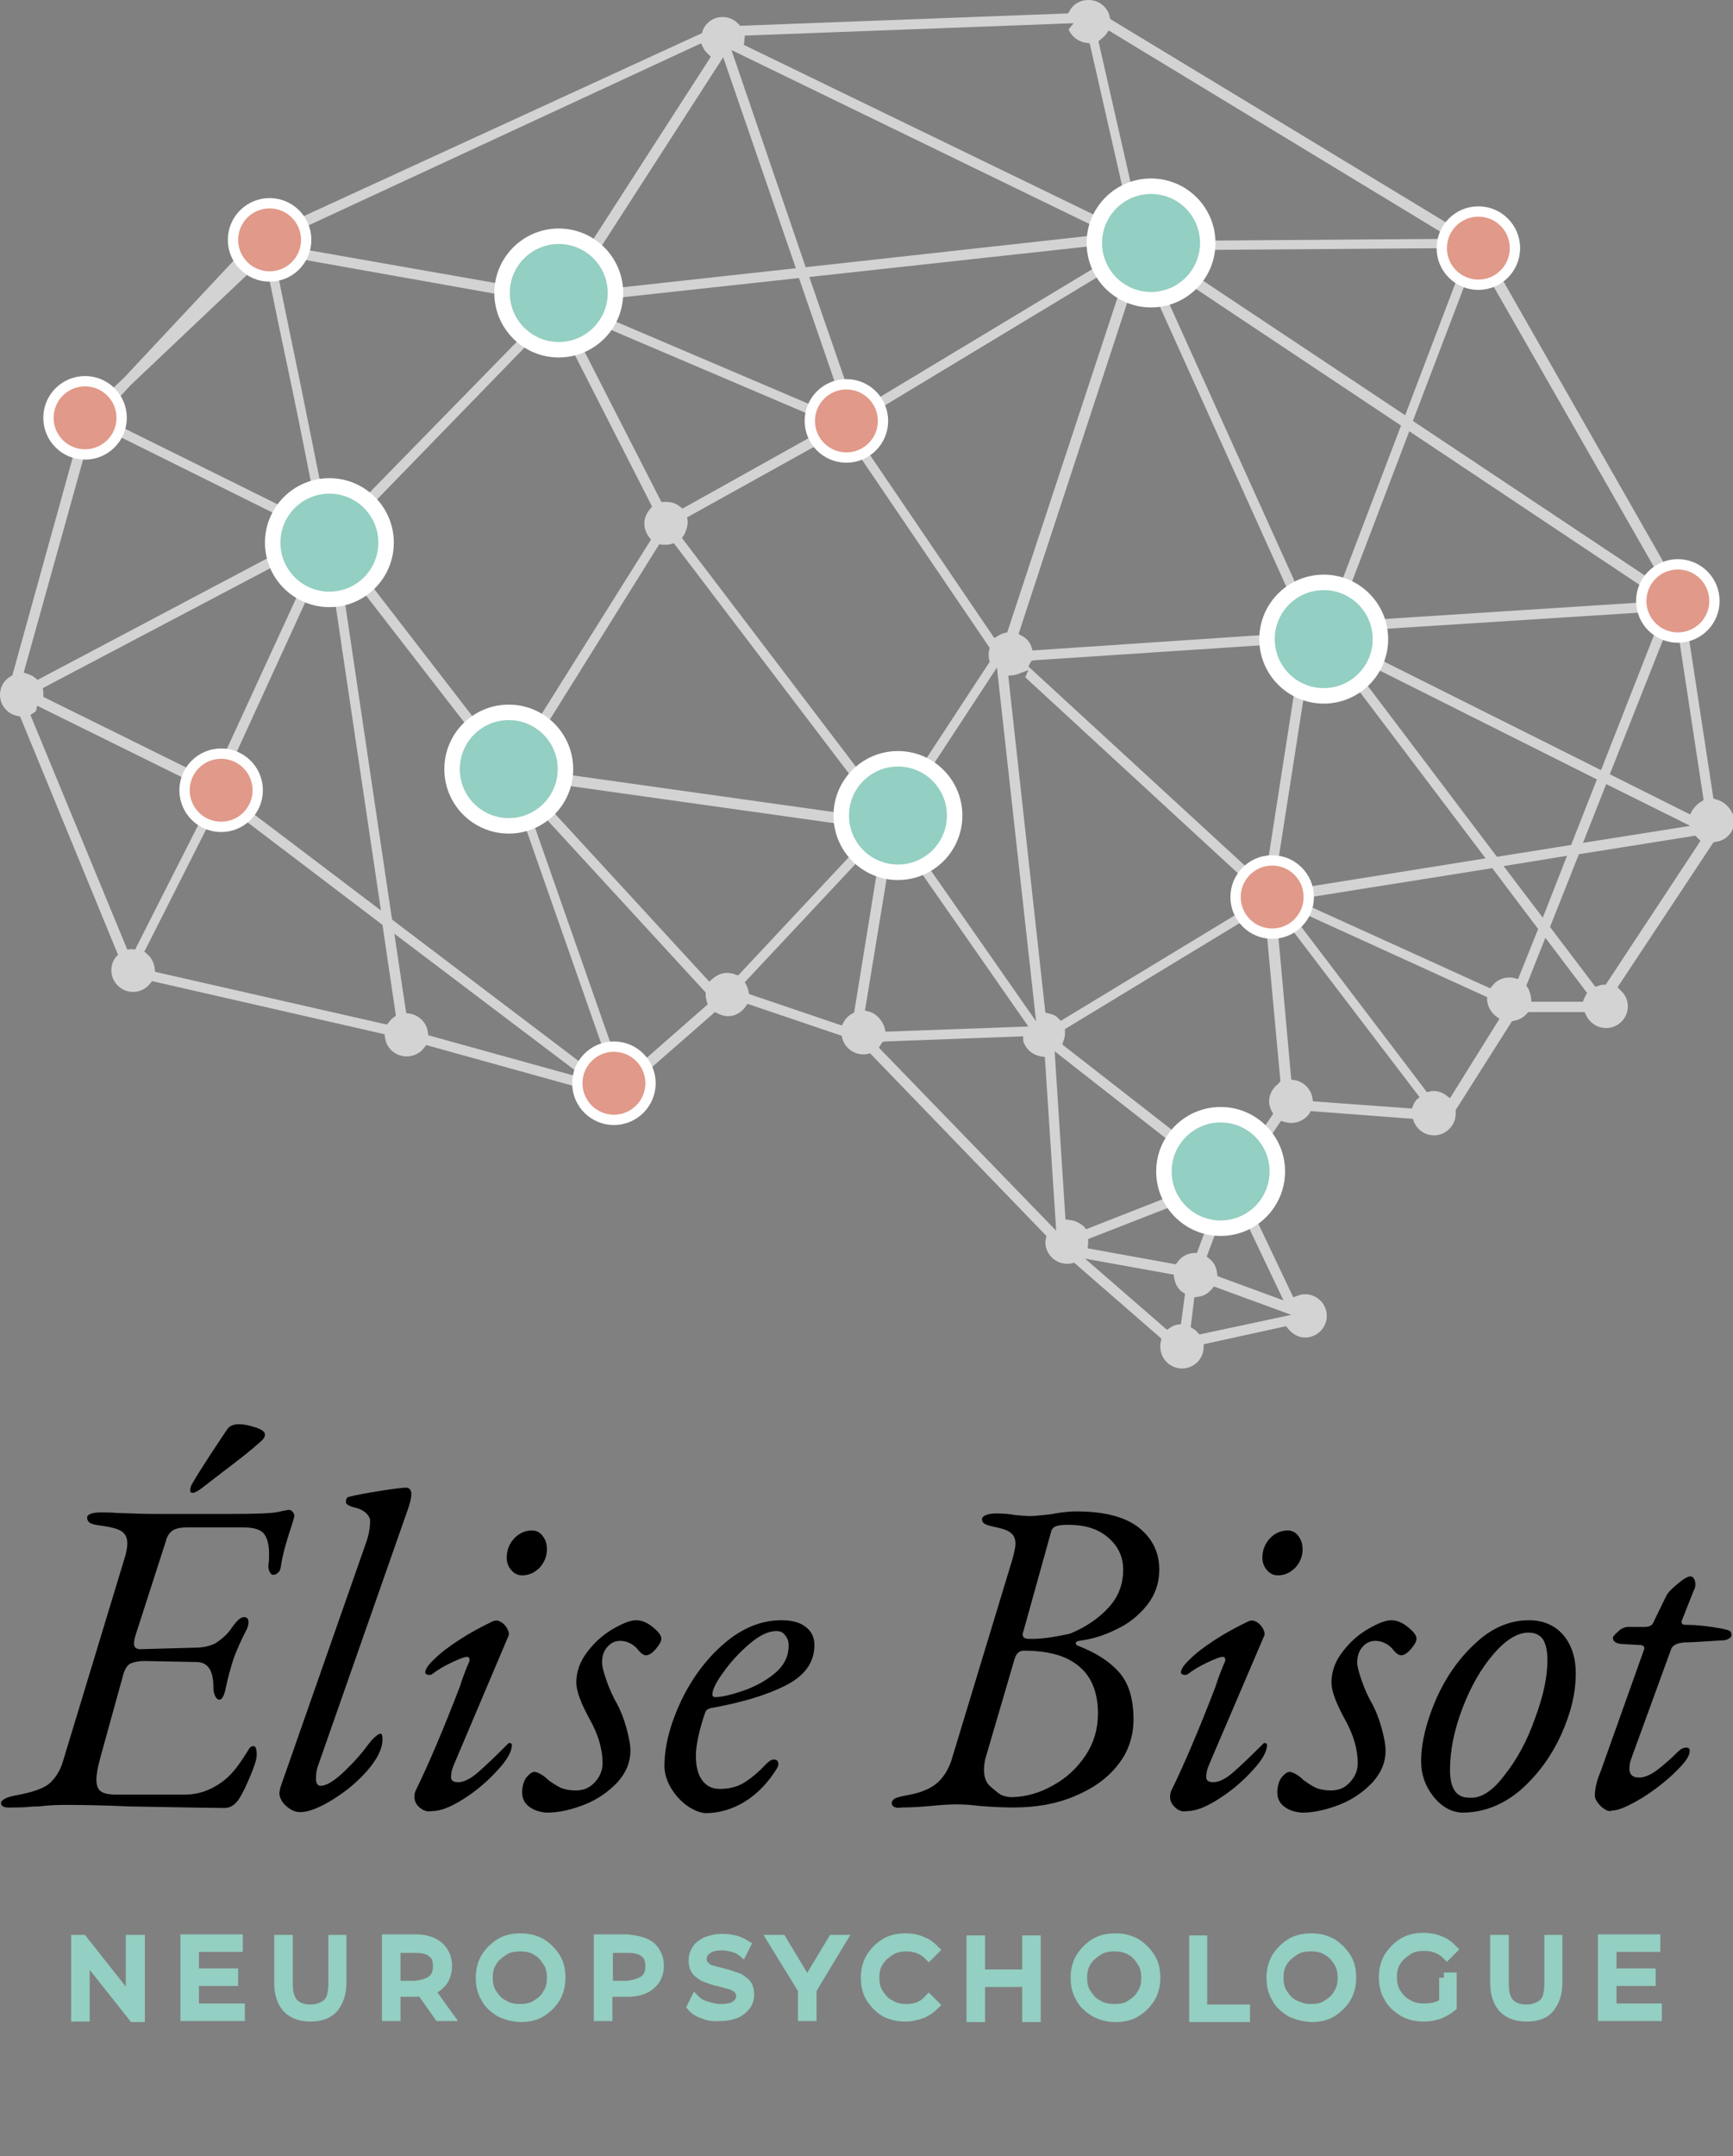 <?xml version="1.0" encoding="utf-8"?>
<!-- Generator: Adobe Illustrator 22.0.1, SVG Export Plug-In . SVG Version: 6.00 Build 0)  -->
<svg version="1.1" id="Calque_1" xmlns="http://www.w3.org/2000/svg" xmlns:xlink="http://www.w3.org/1999/xlink" x="0px" y="0px"
	 width="336.2px" height="418px" viewBox="0 0 336.2 418" style="enable-background:new 0 0 336.2 418;" xml:space="preserve">
<rect x="0" y="0" width="336.2" height="418" fill="#808080" stroke="none"/>
<style type="text/css">
	.st0{fill:#93CFC2;stroke:#93CFC2;stroke-width:2;stroke-miterlimit:10;}
	.st1{fill:#D3D3D3;}
	.st2{fill:#93CFC2;stroke:#FFFFFF;stroke-width:3;stroke-miterlimit:10;}
	.st3{fill:#E19989;stroke:#FFFFFF;stroke-width:2;stroke-miterlimit:10;}
</style>
<g>
	<path d="M0.2,349.6c0-0.7,1-1.2,3.1-1.6c2.8-0.5,4.9-1.2,6.1-2.1c1.2-1,2.2-2.4,2.8-4.4l11.9-39.2c0.4-1.2,0.6-2.3,0.6-3.1
		c0-1.1-0.4-1.9-1.2-2.4c-0.8-0.5-2.2-0.8-4.3-1.1c-0.9-0.1-1.5-0.3-1.8-0.5s-0.5-0.6-0.5-1c0-0.6,0.9-1,2.7-1c1,0,2,0,3,0.1
		c3,0.1,5.5,0.2,7.6,0.2h14c5.2,0,8.5-0.1,9.8-0.4s2-0.4,2.1-0.4c0.2,0,0.4,0.1,0.7,0.4c0.2,0.3,0.3,0.5,0.3,0.7s-0.2,1-0.6,2.2
		c-1,3-1.7,5.5-2,7.6c-0.1,0.6-0.2,1-0.6,1.3c-0.3,0.3-0.6,0.4-0.9,0.4c-0.3,0-0.5-0.2-0.7-0.6s-0.3-0.9-0.2-1.6
		c0.1-0.5,0.1-1.1,0.1-1.8c0-2-0.4-3.3-1.1-4.1c-0.8-0.8-2.1-1.1-4.1-1.1H36.4c-1.3,0-2.3,0.2-2.9,0.6c-0.6,0.4-1.1,1.1-1.3,2
		L26.3,317c-0.2,0.6-0.3,1.2-0.3,1.7c0,0.8,0.6,1.1,1.7,1l10.8-0.3c1.4-0.1,2.5-0.4,3.4-0.9c0.9-0.6,1.8-1.3,2.6-2.3
		c0.2-0.2,0.4-0.6,0.8-1.1c0.4-0.5,0.7-0.9,1.1-1.2c0.3-0.3,0.7-0.4,1-0.4c0.5,0,0.8,0.3,0.8,1c0,0.4-0.1,0.9-0.4,1.5
		c-0.9,1.7-1.7,3.5-2.4,5.3c-0.6,1.8-1.2,3.9-1.7,6.4c-0.3,1.2-0.7,1.8-1.1,1.8c-0.4,0-0.7-0.3-0.9-0.8s-0.3-1-0.3-1.6
		c0-3.3-1.1-4.9-3.3-4.9l-10-0.2c-1.2,0-2.1,0.2-2.8,0.5c-0.6,0.3-1.1,1.1-1.4,2.2l-4.4,15.9c-0.5,1.8-0.8,3.3-0.8,4.4
		s0.3,1.9,0.9,2.3s1.5,0.6,2.9,0.6H36c2.4,0,4.8-0.8,7-2.4c1.6-1.1,3.1-2.9,4.7-5.5c0.1-0.1,0.2-0.3,0.5-0.8s0.6-0.7,1-0.7
		s0.6,0.6,0.6,1.7c0,0.8-0.4,2.1-1.2,4s-1.5,3.4-2.2,4.5c-0.8,1.2-1.7,1.8-2.9,1.8c-1,0-7.1-0.1-18.3-0.3c-4.6-0.2-8.7-0.3-12.5-0.3
		c-1.9,0-3.6,0.1-5.1,0.3c-0.5,0-1.2,0-2.2,0.1s-2,0.1-3.1,0.1C0.9,350.5,0.2,350.2,0.2,349.6z M36.9,288.9c0-0.4,0.1-0.8,0.4-1.3
		c2-3.4,4.3-6.8,6.7-10.4c0.5-0.8,1.3-1.1,2.4-1.1c0.8,0,1.9,0.2,3.1,0.6c1.3,0.4,1.9,0.9,1.9,1.4c0,0.3-0.1,0.6-0.3,0.8
		c-0.2,0.3-0.5,0.5-0.8,0.8c-1.3,1.2-3.7,3.1-7.4,5.9l-3.9,3c-0.7,0.5-1.2,0.8-1.6,0.8C37,289.4,36.9,289.2,36.9,288.9z"/>
	<path d="M55.5,350.1c-0.9-0.8-1.3-1.7-1.3-2.6l0.2-1l16.5-47.1c0.6-1.6,0.9-3.1,0.9-4.6c0-0.5-0.3-1-0.8-1.5c-0.6-0.5-1.2-0.8-2-1
		c-1.3-0.3-1.9-0.7-1.9-1.1c0-0.6,0.2-0.9,0.5-1c1.6-0.4,3.7-0.8,6.3-1.2c2.6-0.4,4.2-0.6,4.9-0.6c0.3,0,0.5,0.1,0.7,0.3
		c0.2,0.2,0.3,0.6,0.3,1c0,0.6-0.2,1.4-0.5,2.4l-17.6,50.2c-0.3,0.8-0.4,1.7-0.4,2.5c0,0.9,0.3,1.4,0.9,1.4c1.1,0,2.6-0.9,4.5-2.7
		c1.9-1.8,3.5-3.6,4.8-5.4c0.4-0.5,0.8-1,1.3-1.4c0.4-0.4,0.8-0.6,1-0.6s0.3,0.1,0.3,0.3c0.1,0.2,0.1,0.5,0.1,0.8c0,1.8-1,3.8-2.9,6
		s-4.2,4.1-6.8,5.7c-2.6,1.6-4.7,2.4-6.2,2.4C57.2,351.3,56.4,350.9,55.5,350.1z"/>
	<path d="M81.4,350.4c-0.7-0.6-1-1.3-1-2c0-0.6,0.1-1,0.3-1.4c2.5-5.1,5.3-11.7,8.5-20c0.5-1.6,1.1-3.2,1.8-4.8
		c0.1-0.1,0.1-0.3,0.1-0.5c0-0.3-0.2-0.5-0.5-0.5c-0.5,0-1.5,0.4-3,1.1s-2.8,1.5-3.7,2.2c-0.1,0.1-0.3,0.2-0.6,0.2
		c-0.5,0-0.8-0.2-0.8-0.5c0-0.6,0.6-1.5,1.8-2.6c1.2-1.2,2.8-2.4,4.8-3.7c2-1.3,4.2-2.5,6.5-3.6c0.5-0.2,1-0.2,1.5,0.1
		c0.6,0.3,1,0.8,1.3,1.3c0.3,0.6,0.4,1,0.3,1.3l-10.6,25c-0.4,0.9-0.6,1.7-0.6,2.5c0,0.7,0.5,1,1.4,1c1,0,2.3-0.6,3.7-1.8
		c1.4-1.2,3.4-3.1,5.9-5.6c0.1-0.1,0.2-0.2,0.3-0.2c0.3,0,0.5,0.1,0.5,0.4c0,1.2-0.9,2.9-2.8,4.9c-1.9,2.1-4,3.9-6.5,5.5
		s-4.5,2.4-6.2,2.4C82.9,351.3,82.1,351,81.4,350.4z M99.2,304.4c-0.6-0.7-0.9-1.5-0.9-2.4c0-1.5,0.5-2.7,1.4-3.7s2.1-1.6,3.5-1.6
		c0.9,0,1.6,0.4,2.1,1.1c0.6,0.8,0.8,1.6,0.8,2.6c0,1.3-0.5,2.5-1.4,3.5c-1,1-2.1,1.5-3.4,1.5C100.5,305.4,99.8,305.1,99.2,304.4z"
		/>
	<path d="M102.6,350.2c-0.9-0.7-1.3-1.6-1.3-2.7c0-1.2,0.3-2.2,0.8-2.9c0.6-0.7,1.1-1.1,1.6-1.1c0.3,0,0.8,0.2,1.3,0.5
		s1,0.7,1.4,1.1c0.8,0.6,1.6,1.1,2.4,1.5c0.8,0.3,1.7,0.5,2.9,0.5c1.5,0,2.7-0.5,3.7-1.6s1.5-2.3,1.5-3.7c0-2.6-0.8-5.5-2.5-8.5
		c-1.7-3.1-2.6-5.5-2.6-7.1c0-2.1,0.7-4.1,2.1-5.9c1.4-1.9,3.1-3.4,5-4.5s3.4-1.7,4.5-1.7c1,0,2.1,0.4,3.2,1.3s1.7,1.6,1.7,2.3
		c0,0.5-0.4,1.2-1.1,2s-1.3,1.2-1.9,1.2c-0.3,0-0.7-0.2-1.1-0.6s-0.6-0.7-0.7-0.8c-0.9-0.9-2-1.4-3.2-1.4c-1,0-1.8,0.4-2.5,1.2
		c-0.7,0.8-1,1.8-1,3c0,0.7,0.3,1.9,0.9,3.6s1.3,3.2,2,4.4c0.7,1.3,1.3,2.8,1.8,4.6c0.5,1.8,0.8,3.3,0.8,4.5c0,2.2-0.8,4.2-2.5,6.1
		c-1.7,1.8-3.8,3.3-6.3,4.3s-5,1.6-7.4,1.6C104.6,351.3,103.5,350.9,102.6,350.2z"/>
	<path d="M133.2,350c-1.2-0.9-2.3-2.1-3.1-3.5s-1.2-2.8-1.2-4.1c0-3.9,1.1-8.1,3.2-12.6c2.1-4.4,4.9-8.2,8.4-11.2s7.2-4.5,11.1-4.5
		c2,0,3.6,0.4,4.7,1.3c1.1,0.8,1.7,2,1.7,3.5c0,3.3-1.8,5.9-5.5,7.8s-8.4,3.3-14.4,4.4c-0.1,0-0.2,0-0.4,0.1s-0.4,0.1-0.6,0.3
		c-0.1,0.1-0.2,0.3-0.3,0.5c-1.2,3.5-1.8,6.4-1.8,8.4s0.4,3.6,1.2,4.7s1.9,1.7,3.4,1.7c1.9,0,3.5-0.4,4.9-1.3s2.7-2,4-3.4
		c0.6-0.6,1.1-1,1.6-1c0.6,0,0.9,0.3,0.9,0.9c0,0.3-0.1,0.5-0.2,0.7c-1.7,2.8-3.8,5-6.2,6.5s-5,2.3-7.8,2.3
		C135.7,351.4,134.5,350.9,133.2,350z M144.1,327.8c2.3-0.8,4.4-1.9,6.2-3.4s2.7-3.3,2.7-5.4c0-0.8-0.2-1.4-0.7-2
		c-0.4-0.6-1-0.8-1.7-0.8c-1.5,0-3.2,0.8-5.1,2.4c-1.9,1.6-3.7,3.5-5.1,5.5c-1.5,2-2.2,3.5-2.2,4.4c0,0.2,0.1,0.4,0.2,0.4
		c0.1,0.1,0.3,0.1,0.4,0.1C140,329,141.7,328.6,144.1,327.8z"/>
	<path d="M173.5,350.3c-0.3-0.1-0.5-0.4-0.5-0.7c0-0.4,0.2-0.7,0.7-1c0.5-0.2,1.3-0.4,2.4-0.6c2.3-0.4,4.1-1.1,5.4-2.1
		c1.3-1,2.3-2.5,3-4.4l11.9-39.2c0.4-1.5,0.6-2.4,0.6-3c0-1-0.3-1.7-1-2.2c-0.6-0.5-1.7-0.8-3.1-1.1c-0.9-0.2-1.6-0.4-1.9-0.6
		c-0.3-0.2-0.5-0.5-0.5-0.9c0-0.3,0.3-0.6,0.8-0.8s1.2-0.3,2-0.3c1.3,0,2.5,0.1,3.6,0.3c1.2,0.1,2.1,0.2,3,0.2
		c0.7,0,1.6-0.1,2.6-0.2s1.8-0.2,2.2-0.3c1.7-0.3,3.1-0.4,4.1-0.4c5.5,0,9.6,1.1,12.2,3.2c2.6,2.1,3.9,4.8,3.9,8.1
		c0,2.6-0.8,4.9-2.4,6.9c-1.6,2-3.6,3.6-6,4.7c-2.4,1.2-4.8,1.9-7.2,2.2c-0.4,0.1-0.6,0.2-0.6,0.4c0,0.2,0.1,0.4,0.3,0.5
		c3.7,1.4,6.4,3.2,8.2,5.3c1.8,2.1,2.7,5.1,2.7,9c0,3.3-1,6.3-3,8.8c-2,2.6-4.8,4.6-8.4,6.1c-3.5,1.5-7.5,2.2-11.9,2.2
		c-2,0-4.2-0.1-6.6-0.3c-1.6-0.2-3-0.3-4.4-0.3c-1.3,0-3,0.1-5,0.3c-2.1,0.2-4,0.3-5.7,0.3C174.4,350.5,173.9,350.5,173.5,350.3z
		 M204.3,346.1c2.6-1.4,4.7-3.4,6.3-5.8s2.4-5.1,2.4-8.1c0-4-1.2-7.1-3.6-9.1c-2.4-2.1-6-3.1-10.8-3.1c-0.9,0-1.5,0.6-1.8,1.7
		l-5.6,19.1c-0.2,0.7-0.3,1.5-0.3,2.4c0,1.3,0.4,2.4,1.2,3.1s1.4,1.2,2,1.6c0.6,0.3,1.4,0.5,2.3,0.5
		C199.1,348.3,201.7,347.6,204.3,346.1z M207.6,316.7c3.1-1.3,5.6-3,7.5-5.1s2.8-4.5,2.8-7.3c0-2.5-1-4.6-2.9-6.2
		c-1.9-1.7-4.5-2.5-7.8-2.5c-1.1,0-1.9,0.1-2.4,0.3c-0.5,0.2-0.8,0.6-0.9,1.1l-5.4,19.4c-0.1,0.1-0.1,0.3-0.1,0.5
		c0,0.5,0.4,0.8,1.1,0.8C201.8,317.8,204.4,317.4,207.6,316.7z"/>
	<path d="M228,350.4c-0.7-0.6-1-1.3-1-2c0-0.6,0.1-1,0.3-1.4c2.5-5.1,5.3-11.7,8.5-20c0.5-1.6,1.1-3.2,1.8-4.8
		c0.1-0.1,0.1-0.3,0.1-0.5c0-0.3-0.2-0.5-0.5-0.5c-0.5,0-1.5,0.4-3,1.1s-2.8,1.5-3.7,2.2c-0.1,0.1-0.3,0.2-0.6,0.2
		c-0.5,0-0.8-0.2-0.8-0.5c0-0.6,0.6-1.5,1.8-2.6c1.2-1.2,2.8-2.4,4.8-3.7c2-1.3,4.2-2.5,6.5-3.6c0.5-0.2,1-0.2,1.5,0.1
		c0.6,0.3,1,0.8,1.3,1.3c0.3,0.6,0.4,1,0.3,1.3l-10.7,25c-0.4,0.9-0.6,1.7-0.6,2.5c0,0.7,0.5,1,1.4,1c1,0,2.3-0.6,3.7-1.8
		c1.4-1.2,3.4-3.1,5.9-5.6c0.1-0.1,0.2-0.2,0.3-0.2c0.3,0,0.5,0.1,0.5,0.4c0,1.2-0.9,2.9-2.8,4.9c-1.9,2.1-4,3.9-6.5,5.5
		s-4.5,2.4-6.2,2.4C229.4,351.3,228.6,351,228,350.4z M245.8,304.4c-0.6-0.7-0.9-1.5-0.9-2.4c0-1.5,0.5-2.7,1.4-3.7s2.1-1.6,3.5-1.6
		c0.9,0,1.6,0.4,2.1,1.1c0.6,0.8,0.8,1.6,0.8,2.6c0,1.3-0.5,2.5-1.4,3.5c-1,1-2.1,1.5-3.4,1.5C247.1,305.4,246.4,305.1,245.8,304.4z
		"/>
	<path d="M249.1,350.2c-0.9-0.7-1.3-1.6-1.3-2.7c0-1.2,0.3-2.2,0.8-2.9c0.6-0.7,1.1-1.1,1.6-1.1c0.3,0,0.8,0.2,1.3,0.5
		s1,0.7,1.4,1.1c0.8,0.6,1.6,1.1,2.4,1.5c0.8,0.3,1.7,0.5,2.9,0.5c1.5,0,2.7-0.5,3.7-1.6s1.5-2.3,1.5-3.7c0-2.6-0.8-5.5-2.5-8.5
		c-1.7-3.1-2.6-5.5-2.6-7.1c0-2.1,0.7-4.1,2.1-5.9c1.4-1.9,3.1-3.4,5-4.5s3.4-1.7,4.5-1.7c1,0,2.1,0.4,3.2,1.3s1.7,1.6,1.7,2.3
		c0,0.5-0.4,1.2-1.1,2s-1.3,1.2-1.9,1.2c-0.3,0-0.7-0.2-1.1-0.6s-0.6-0.7-0.7-0.8c-0.9-0.9-2-1.4-3.2-1.4c-1,0-1.8,0.4-2.5,1.2
		c-0.7,0.8-1,1.8-1,3c0,0.7,0.3,1.9,0.9,3.6s1.3,3.2,2,4.4c0.7,1.3,1.3,2.8,1.8,4.6c0.5,1.8,0.8,3.3,0.8,4.5c0,2.2-0.8,4.2-2.5,6.1
		c-1.7,1.8-3.8,3.3-6.3,4.3s-5,1.6-7.4,1.6C251.1,351.3,250,350.9,249.1,350.2z"/>
	<path d="M278.1,348.3c-1.6-2-2.4-4.3-2.4-6.8c0-3.7,1-7.7,2.9-12.1c1.9-4.3,4.5-8,7.7-10.9c3.2-3,6.7-4.4,10.3-4.4
		c2.8,0,5.1,1,6.7,2.9s2.4,4.4,2.4,7.4c0,3.7-0.9,7.6-2.8,11.8c-1.9,4.2-4.5,7.8-7.9,10.8c-3.4,2.9-7.2,4.4-11.4,4.4
		C281.6,351.3,279.7,350.3,278.1,348.3z M291.9,344.1c2.4-3,4.4-6.7,5.9-11c1.6-4.3,2.4-8,2.4-11.3c0-1.7-0.3-3-0.8-3.9
		c-0.6-0.9-1.5-1.4-2.9-1.4c-2.1,0-4.4,1.4-6.8,4.2c-2.4,2.8-4.4,6.3-6,10.5s-2.4,8.2-2.4,11.9c0,3.6,1.2,5.4,3.7,5.4
		C287.3,348.7,289.6,347.2,291.9,344.1z"/>
	<path d="M310.6,350.2c-0.8-0.8-1.2-1.5-1.2-2.1c0-1,0.2-2,0.5-3s0.6-1.6,0.7-1.9l8.3-23.3l0.1-0.3c0-0.5-0.3-0.7-1-0.7l-3.5-0.2
		c-1-0.1-1.6-0.5-1.6-1.2c0-0.2,0.3-0.6,1-1.2c0.6-0.6,1.3-0.9,2-0.9h3.1c0.6,0,1-0.1,1.3-0.3c0.3-0.2,0.5-0.6,0.8-1.3l2.1-4.3
		c0.3-0.7,1.1-1.5,2.3-2.5c1.2-1,2-1.4,2.4-1.4c0.3,0,0.5,0.1,0.7,0.4s0.3,0.7,0.3,1.1c0,0.5-0.1,0.9-0.3,1.2l-2.3,5.8l-0.1,0.3
		c0,0.2,0.1,0.4,0.3,0.5c0.2,0.1,0.5,0.1,0.9,0.1c1.6,0,3.7,0.2,6.5,0.7c0.9,0.2,1.4,0.3,1.7,0.5c0.2,0.2,0.3,0.4,0.3,0.8
		c0,0.2-0.1,0.4-0.4,0.6s-0.7,0.4-1.3,0.4c-3.5,0.2-6,0.4-7.3,0.4c-1.5,0.1-2.4,0.5-2.7,1.3l-7.8,21.4c-0.2,0.6-0.3,1.2-0.3,1.8
		c0,1.1,0.6,1.7,1.9,1.7c1,0,2.2-0.5,3.4-1.4c1.2-0.9,2.6-2.1,4-3.5c0.6-0.6,1.1-0.9,1.7-0.9c0.5,0,0.7,0.2,0.7,0.6
		c0,0.8-0.5,1.7-1.6,2.9c-2.1,2.3-4.6,4.3-7.4,6.1c-2.8,1.7-4.8,2.6-6.1,2.6C312.2,351.3,311.4,350.9,310.6,350.2z"/>
</g>
<g>
	<path class="st0" d="M27.1,376.2v14.8h-1.2L16.4,379v11.9h-1.6v-14.8H16l9.4,11.9v-11.9H27.1z"/>
	<path class="st0" d="M46.5,389.4v1.4H36V376h10.1v1.4h-8.5v5.2h7.6v1.4h-7.6v5.4L46.5,389.4L46.5,389.4z"/>
	<path class="st0" d="M55.8,389.3c-1-1.1-1.6-2.7-1.6-4.8v-8.4h1.6v8.4c0,1.7,0.3,3,1.1,3.9c0.8,0.8,1.9,1.2,3.3,1.2
		c1.5,0,2.6-0.5,3.4-1.2s1.1-2.2,1.1-3.9v-8.4h1.5v8.4c0,2-0.6,3.6-1.6,4.8c-1,1.1-2.5,1.6-4.4,1.6
		C58.3,390.9,56.8,390.3,55.8,389.3z"/>
	<path class="st0" d="M85.2,390.8l-3.4-4.8c-0.3,0-0.8,0.1-1.1,0.1h-4v4.7h-1.6V376h5.6c1.9,0,3.3,0.5,4.4,1.4
		c1,0.9,1.6,2.2,1.6,3.7c0,1.1-0.3,2.2-0.9,3c-0.6,0.8-1.4,1.4-2.5,1.7l3.6,5H85.2z M83.9,383.9c0.8-0.7,1.1-1.6,1.1-2.7
		c0-1.1-0.3-2.2-1.1-2.7c-0.8-0.7-1.9-0.9-3.3-0.9h-3.9v7.4h3.9C82.1,384.8,83.1,384.5,83.9,383.9z"/>
	<path class="st0" d="M97,390c-1.1-0.7-2.2-1.6-2.7-2.7c-0.7-1.1-1-2.4-1-3.9c0-1.4,0.3-2.7,1-3.9c0.7-1.1,1.6-2,2.7-2.7
		c1.1-0.7,2.5-1,4-1c1.5,0,2.7,0.3,4,1c1.1,0.7,2,1.6,2.7,2.7c0.7,1.1,1,2.4,1,3.9c0,1.4-0.3,2.7-1,3.9c-0.7,1.1-1.6,2-2.7,2.7
		c-1.1,0.7-2.5,1-4,1C99.4,390.9,98.2,390.6,97,390z M104.1,388.7c0.9-0.6,1.7-1.2,2.2-2.2c0.6-0.9,0.8-1.9,0.8-3.1
		c0-1.1-0.2-2.2-0.8-3.1c-0.6-0.9-1.2-1.7-2.2-2.2c-0.9-0.6-2-0.8-3.2-0.8c-1.1,0-2.3,0.2-3.2,0.8s-1.7,1.2-2.3,2.2
		c-0.6,0.9-0.8,1.9-0.8,3.1c0,1.1,0.2,2.2,0.8,3.1c0.6,0.9,1.2,1.7,2.3,2.2c0.9,0.6,2,0.8,3.2,0.8
		C102.1,389.5,103.2,389.3,104.1,388.7z"/>
	<path class="st0" d="M126.2,377.4c1,0.9,1.6,2.2,1.6,3.7s-0.6,2.8-1.6,3.6c-1,0.9-2.5,1.4-4.4,1.4h-4v4.7h-1.6V376h5.4
		C123.7,376.2,125.2,376.6,126.2,377.4z M125.1,383.9c0.8-0.7,1.1-1.6,1.1-2.7c0-1.1-0.3-2.2-1.1-2.7c-0.8-0.7-1.9-0.9-3.3-0.9h-3.9
		v7.4h3.9C123.3,384.8,124.3,384.4,125.1,383.9z"/>
	<path class="st0" d="M136.6,390.4c-1-0.3-1.8-0.8-2.3-1.4l0.6-1.2c0.6,0.6,1.2,0.9,2.2,1.2c0.9,0.3,1.8,0.5,2.7,0.5
		c1.4,0,2.3-0.2,3-0.7c0.7-0.5,1-1.1,1-1.9c0-0.6-0.2-1-0.6-1.4c-0.3-0.3-0.8-0.6-1.4-0.8c-0.6-0.2-1.2-0.3-2.2-0.6
		c-1.1-0.2-2-0.6-2.6-0.8c-0.7-0.2-1.2-0.7-1.7-1.1c-0.5-0.6-0.7-1.2-0.7-2.2c0-0.8,0.2-1.4,0.6-2c0.3-0.6,1-1.1,1.8-1.5
		c0.8-0.3,1.8-0.6,3.1-0.6c0.8,0,1.7,0.1,2.5,0.3c0.8,0.2,1.5,0.6,2,0.9l-0.6,1.2c-0.6-0.5-1.2-0.7-1.9-0.9c-0.7-0.2-1.4-0.3-2-0.3
		c-1.2,0-2.3,0.2-3,0.8c-0.7,0.5-1,1.1-1,1.9c0,0.6,0.2,1,0.6,1.4c0.3,0.3,0.8,0.7,1.4,0.8c0.6,0.2,1.2,0.3,2.2,0.6
		c1,0.2,1.9,0.6,2.6,0.8c0.7,0.2,1.2,0.7,1.7,1.1c0.5,0.6,0.7,1.2,0.7,2.2c0,0.8-0.2,1.4-0.6,2c-0.5,0.6-1,1.1-1.8,1.5
		c-0.8,0.3-1.8,0.6-3.1,0.6C138.6,390.9,137.5,390.8,136.6,390.4z"/>
	<path class="st0" d="M157.4,385.7v5.1h-1.6v-5.1l-5.9-9.6h1.7l5,8.3l5-8.3h1.6L157.4,385.7z"/>
	<path class="st0" d="M171.7,390c-1.1-0.7-2-1.6-2.7-2.7c-0.7-1.1-1-2.4-1-3.9c0-1.4,0.3-2.7,1-3.9c0.7-1.1,1.6-2,2.7-2.7
		c1.1-0.7,2.5-1,4-1c1.1,0,2.2,0.2,3.1,0.6c0.9,0.3,1.7,0.9,2.4,1.6l-1,1c-1.1-1.1-2.6-1.7-4.3-1.7c-1.1,0-2.3,0.2-3.2,0.8
		s-1.7,1.2-2.3,2.2c-0.6,0.9-0.8,1.9-0.8,3.1s0.2,2.2,0.8,3.1c0.6,0.9,1.2,1.7,2.3,2.2c0.9,0.6,2,0.8,3.2,0.8c1.8,0,3.2-0.6,4.3-1.8
		l1,1c-0.7,0.7-1.5,1.2-2.4,1.6c-0.9,0.3-1.9,0.6-3.1,0.6C174.2,390.9,172.9,390.6,171.7,390z"/>
	<path class="st0" d="M200.9,376.2v14.8h-1.6v-6.8h-9.2v6.8h-1.6v-14.8h1.6v6.6h9.2v-6.6H200.9z"/>
	<path class="st0" d="M212.4,390c-1.1-0.7-2.2-1.6-2.7-2.7c-0.7-1.1-1-2.4-1-3.9c0-1.4,0.3-2.7,1-3.9c0.7-1.1,1.6-2,2.7-2.7
		c1.1-0.7,2.5-1,4-1c1.5,0,2.7,0.3,4,1c1.1,0.7,2,1.6,2.7,2.7c0.7,1.1,1,2.4,1,3.9c0,1.4-0.3,2.7-1,3.9c-0.7,1.1-1.6,2-2.7,2.7
		c-1.1,0.7-2.5,1-4,1C214.9,391,213.5,390.6,212.4,390z M219.4,388.7c0.9-0.6,1.7-1.2,2.2-2.2c0.6-0.9,0.8-1.9,0.8-3.1
		c0-1.1-0.2-2.2-0.8-3.1c-0.6-0.9-1.2-1.7-2.2-2.2c-0.9-0.6-2-0.8-3.2-0.8c-1.1,0-2.3,0.2-3.2,0.8s-1.7,1.2-2.3,2.2
		s-0.8,1.9-0.8,3.1c0,1.1,0.2,2.2,0.8,3.1c0.6,0.9,1.2,1.7,2.3,2.2c0.9,0.6,2,0.8,3.2,0.8C217.5,389.5,218.5,389.3,219.4,388.7z"/>
	<path class="st0" d="M231.6,376.2h1.6v13.4h8.3v1.4h-9.8v-14.8H231.6z"/>
	<path class="st0" d="M250.4,390c-1.1-0.7-2.2-1.6-2.7-2.7c-0.7-1.1-1-2.4-1-3.9c0-1.4,0.3-2.7,1-3.9c0.7-1.1,1.6-2,2.7-2.7
		c1.1-0.7,2.5-1,4-1c1.5,0,2.7,0.3,4,1c1.1,0.7,2,1.6,2.7,2.7c0.7,1.1,1,2.4,1,3.9c0,1.4-0.3,2.7-1,3.9c-0.7,1.1-1.6,2-2.7,2.7
		c-1.1,0.7-2.5,1-4,1C253,390.9,251.6,390.6,250.4,390z M257.5,388.7c0.9-0.6,1.7-1.2,2.2-2.2c0.6-0.9,0.8-1.9,0.8-3.1
		c0-1.1-0.2-2.2-0.8-3.1c-0.6-0.9-1.2-1.7-2.2-2.2c-0.9-0.6-2-0.8-3.2-0.8s-2.3,0.2-3.2,0.8s-1.7,1.2-2.3,2.2
		c-0.6,0.9-0.8,1.9-0.8,3.1c0,1.1,0.2,2.2,0.8,3.1c0.6,0.9,1.2,1.7,2.3,2.2c1,0.5,2,0.8,3.2,0.8
		C255.6,389.5,256.6,389.3,257.5,388.7z"/>
	<path class="st0" d="M280.1,383.4h1.5v5.6c-0.7,0.6-1.5,1-2.4,1.4c-0.9,0.3-1.9,0.5-3,0.5c-1.5,0-2.8-0.3-4-1
		c-1.1-0.7-2.2-1.6-2.7-2.7c-0.7-1.1-1-2.4-1-3.9c0-1.4,0.3-2.7,1-3.9c0.7-1.1,1.6-2,2.7-2.7c1.1-0.7,2.5-1,4-1
		c1.1,0,2.2,0.2,3.1,0.6c0.9,0.3,1.7,0.9,2.4,1.6l-1,1c-1.1-1.1-2.6-1.7-4.4-1.7c-1.1,0-2.3,0.2-3.2,0.8c-0.9,0.6-1.7,1.2-2.3,2.2
		c-0.6,0.9-0.8,1.9-0.8,3.1c0,1.1,0.2,2.2,0.8,3.1c0.6,0.9,1.2,1.7,2.3,2.2c0.9,0.6,2,0.8,3.2,0.8c1.5,0,2.8-0.3,3.9-1.1V383.4z"/>
	<path class="st0" d="M291.7,389.3c-1-1.1-1.6-2.7-1.6-4.8v-8.4h1.6v8.4c0,1.7,0.3,3,1.1,3.9c0.8,0.8,1.9,1.2,3.3,1.2
		c1.5,0,2.6-0.5,3.4-1.2s1.1-2.2,1.1-3.9v-8.4h1.5v8.4c0,2-0.6,3.6-1.6,4.8s-2.5,1.6-4.4,1.6S292.7,390.3,291.7,389.3z"/>
	<path class="st0" d="M321.4,389.4v1.4H311V376h10.1v1.4h-8.5v5.2h7.6v1.4h-7.6v5.4L321.4,389.4L321.4,389.4z"/>
</g>
<g>
	<path class="st1" d="M333,155l-0.6-0.2l-5.3-34.7l0.6-0.3c1.3-0.7,2.1-2.1,2.1-3.6c0-2.3-1.9-4.2-4.2-4.2c-0.1,0-0.3,0-0.5,0
		l-0.6,0.1l-34.8-61l0.3-0.5c0.4-0.7,0.6-1.4,0.6-2.2c0-2.3-1.9-4.2-4.2-4.2c-0.7,0-1.5,0.2-2.1,0.6l-0.5,0.3l-0.5-0.3L215.4,3.7
		l-0.1-0.4c-0.4-1.9-2.1-3.3-4.1-3.3h-0.1c-1.5,0-2.9,0.8-3.6,2.1l-0.3,0.5L143.6,5l-0.3-0.3c-0.8-0.9-1.9-1.4-3.1-1.4
		c-1.7,0-3.3,1-3.9,2.7l-0.1,0.4l-0.4,0.2L53.7,44.3l-0.4-0.2c-0.5-0.2-1.1-0.3-1.6-0.3c-2.2,0-4.1,1.8-4.2,4v0.4L24,73.3l-5.1,4.8
		L18.4,78c-0.3-0.1-0.6-0.1-0.9-0.1c-2.3,0-4.2,1.9-4.2,4.2c0,1.1,0.5,2.2,1.3,3l0.4,0.4L2.4,130.9l-0.3,0.2
		c-1.3,0.7-2.1,2.1-2.1,3.6c0,2,1.4,3.7,3.4,4.1l0.5,0.1l19,46.2l-0.4,0.4c-0.6,0.7-0.9,1.7-0.9,2.6c0,2.3,1.9,4.2,4.2,4.2
		c1.3,0,2.5-0.6,3.3-1.6l0.4-0.5l45.1,10.3l0.1,0.7c0.3,2.1,2.1,3.6,4.2,3.6c1.3,0,2.6-0.6,3.4-1.7l0.4-0.5l32.8,9.1l0.2,0.4
		c0.7,1.5,2.2,2.4,3.8,2.4c2.3,0,4.2-1.9,4.2-4.2c0-0.1,0-0.3,0-0.4l-0.1-0.5l15.1-13.2l0.6,0.3c0.6,0.3,1.3,0.5,1.9,0.5
		c1.4,0,2.6-0.7,3.4-1.8l0.4-0.6l18.3,6.2l0.1,0.5c0.5,1.8,2.2,3.1,4,3.1c0.3,0,0.6,0,0.9-0.1l0.5-0.1l34.2,35.4l-0.1,0.5
		c0,0.2-0.1,0.5-0.1,0.7c0,2.3,1.9,4.2,4.2,4.2c0.3,0,0.6,0,0.9-0.1l0.5-0.1l16.9,14.7l-0.1,0.6c-0.1,0.3-0.1,0.7-0.1,1
		c0,2.3,1.9,4.2,4.2,4.2c2.2,0,4.1-1.7,4.2-4v-0.7l16-3.5l0.4,0.5c0.8,1,2,1.7,3.3,1.7c2.3,0,4.2-1.9,4.2-4.2s-1.9-4.2-4.2-4.2
		c-0.5,0-1,0.1-1.5,0.3l-0.8,0.3l-9.7-20.4l0.3-0.5c0.5-0.7,0.7-1.5,0.7-2.3c0-0.3,0-0.6-0.1-0.9L242,227l6.5-9.7l0.7,0.2
		c0.4,0.1,0.9,0.2,1.3,0.2c1.4,0,2.7-0.7,3.5-1.8l0.3-0.5l19.8,1.5l0.2,0.6c0.7,1.6,2.2,2.6,3.9,2.6c2.3,0,4.2-1.9,4.2-4.2
		c0-0.1,0-0.2,0-0.4v-0.3l10.9-17.2l0.4-0.1c1-0.2,1.8-0.6,2.5-1.4l0.3-0.3h10.9l0.3,0.6c0.7,1.5,2.2,2.5,3.9,2.5
		c2.3,0,4.2-1.9,4.2-4.2c0-1.2-0.5-2.3-1.4-3.1l-0.6-0.6l18.6-28.1l0.4-0.1c2.1-0.2,3.7-2,3.7-4.2C336.2,157.2,334.9,155.5,333,155z
		 M285.2,52.5l0.7,0.1c0.1,0,0.3,0,0.4,0s0.1,0,0.2,0v-2.8l1.8,3.2l35.2,61.5l-49.4-32.9L285.2,52.5z M290.4,166.1l-30.1-39.8
		l49.5,24.8l-5,12.7L290.4,166.1z M304,165.9l-4.7,12l-7.6-10L304,165.9z M242.1,175.9l-36.3,22l-0.5-0.5c-0.5-0.5-1.1-0.8-1.8-0.9
		l-0.7-0.2l-7.2-65.3l0.9-0.1c0.3,0,0.6-0.1,0.9-0.2l2.1-0.8l-0.6,1.4l44.3,40.8l-0.5,0.7c-0.5,0.7-0.7,1.5-0.7,2.4L242.1,175.9z
		 M176.3,157l-0.6-0.6l17.7-27L201,198l-24.5-35.1l0.4-0.5c0.4-0.7,0.7-1.5,0.7-2.3C177.6,158.9,177.1,157.8,176.3,157z M68.8,102.5
		l-0.5-0.7l38.2-39.3v-3.6l1.8,3.6l18.2,35.7l-0.4,0.5c-0.7,0.8-1.1,1.8-1.1,2.8c0,0.9,0.3,1.8,0.9,2.6l0.4,0.5l-25.8,41.1h-0.6
		c-0.1,0-0.2,0-0.2,0c-0.6,0-1.1,0.1-1.6,0.3l-0.7,0.3l-29.2-37.8l0.5-0.6c0.7-0.8,1-1.7,1-2.8C69.7,104.2,69.4,103.3,68.8,102.5z
		 M168.7,81.2l-0.2-0.7l50.9-30.7l-24,72.8l-0.5,0.1c-0.4,0.1-0.8,0.3-1.2,0.5l-0.8,0.5L167,85.6l0.6-0.6c0.8-0.8,1.2-1.8,1.2-2.9
		C168.8,81.8,168.8,81.5,168.7,81.2z M167.5,78.9l-0.5-0.3c-0.3-0.2-0.7-0.4-1.1-0.5l-0.5-0.1L157,53.7l64-7L167.5,78.9z M163.3,78
		l-0.7,0.4c-0.5,0.3-0.9,0.6-1.2,1l-0.5,0.6l-50-21.3l44.1-4.8L163.3,78z M112.3,61v0.3l49.3,21l-29.2,16.3l-0.5-0.4
		c-0.7-0.6-1.7-0.9-2.7-0.9c-0.1,0-0.2,0-0.3,0h-0.6l-17.7-34.6l-0.3-0.1v-0.4l-0.6-1.2C109.7,61,112.3,61,112.3,61z M127.9,105.5
		l0.6,0.1c0.2,0,0.4,0,0.6,0c0.3,0,0.6,0,1-0.1l0.6-0.2l0.4,0.5l39.1,51.4l-0.8,1.3l-65.5-9.2l-0.2-0.6c-0.2-0.6-0.5-1.2-0.9-1.7
		l-0.5-0.5L127.9,105.5z M132.3,104.3l0.4-0.6c0.4-0.7,0.6-1.4,0.7-2.2c0-0.1,0-0.3,0-0.5l-0.1-0.7l27-15v-1.6l1.6,1.5
		c0.8,0.7,1.8,1.1,2.8,1.1h0.6l26.7,39.3l-0.1,0.4c-0.1,0.3-0.1,0.6-0.1,0.9s0,0.7,0.1,1l0.1,0.4l-18.1,27.6h-0.5
		c-0.3,0-0.7,0-1,0.1l-0.6,0.2L132.3,104.3z M199.5,129.2l0.6-1.1l0.6-0.1l50-3.3l0.3-2l-50.7,3.4l-0.2-0.7c-0.3-0.9-1-1.7-1.8-2.1
		l-0.7-0.4L221.2,51l32.3,71.5l-1.8,0.1l1,3.8h-0.4l-7,44.9L199.5,129.2z M223.8,52.2l0.4-0.2l0.1-1.1l1.4,0.9l46.1,30.7l-14.1,37
		h-0.8c-0.5,0-1,0.1-1.5,0.3l-0.9,0.3L223.8,52.2z M254.2,127l1.1,0.5c0.5,0.2,1,0.3,1.6,0.3c0.4,0,0.8-0.1,1.2-0.2l0.6-0.2l29.5,39
		l-38.7,6.2l-0.3-0.3c-0.4-0.4-0.8-0.6-1.2-0.8l-0.7-0.3L254.2,127z M311.6,152l16.3,8.1l-20.8,3.3L311.6,152z M310.6,149.3
		L261,124.5l0.1-0.6c0-0.1,0-0.2,0-0.3c0-0.1,0-0.2,0-0.2l-0.1-1l59.6-3.8l0.8-2l-62.1,4l14.1-37l48.3,32.2l0.5-1.3v1.6l0.7,0.5
		h-0.7v3.9h-0.3L310.6,149.3z M282.2,49c0.1,0.8,0.4,1.5,1,2.2l0.4,0.4l-11,28.9l-46-30.6l0.4-1.4h0.7l54.1-0.4l0.4,0.6L282.2,49z
		 M213.7,7.5c0.4-0.3,0.7-0.6,0.9-0.9l0.5-0.7l0.8,0.5l65.8,39.9l-55,0.4l-0.3-0.5c-0.7-1.4-2.2-2.3-3.7-2.3c-0.1,0-0.3,0-0.5,0
		l-0.9,0.1l-8.2-36L213.7,7.5z M144.4,8c0-0.1,0-0.2,0-0.2l0.1-0.9l63.8-2.4l-1,1.2c0.6,1.4,1.9,2.4,3.4,2.6l0.7,0.1l8.4,36.9
		L144.3,8.7L144.4,8z M215.2,45.3l-58.9,6.5L141.9,9.7L215.2,45.3z M140.3,11.1L154.4,52l-41.9,4.6l-0.3-0.6c0-0.1-0.1-0.2-0.1-0.2
		l-0.3-0.5L140.3,11.1z M54.2,51.3c0.4-0.3,0.7-0.7,1-1.1l1.5-2.3l-0.8-0.1l-0.1-0.6c0-0.2-0.1-0.4-0.2-0.6l-0.3-0.8L136,8.4
		l0.4,0.8c0.2,0.5,0.6,0.9,0.9,1.2l0.6,0.6l-27.6,42.8l-0.7-0.2c-0.4-0.1-0.8-0.2-1.3-0.2c-1.6,0-3,0.9-3.7,2.3l-0.3,0.6L57,48v2
		l47.2,8.4l0.2,0.6c0.1,0.4,0.3,0.8,0.6,1.2l0.5,0.7L66.3,101l-0.5-0.1c-0.1,0-0.2,0-0.4,0c-0.2,0-0.5,0-0.8,0.1l-1,0.2l-0.3-1.6
		c-0.2-1.3-0.5-2.5-0.8-4.2c-1-5.1-2.4-11.9-4.1-20.4c-2-9.6-3.6-17.4-4.7-22.8l-0.1-0.6L54.2,51.3z M45.1,149.5l-0.7-0.4l19.2-41.9
		l10.3,69.3l-27.6-20.9l0.4-0.7c0.3-0.6,0.4-1.2,0.4-1.9C47.1,151.6,46.4,150.3,45.1,149.5z M42.3,148.9l-0.4,0.1
		c-0.7,0.2-1.3,0.5-1.8,1l-0.5,0.5L8.4,135.1v-0.6c0-0.1,0-0.3,0-0.4l-0.1-0.7l54.3-28.6L42.3,148.9z M25.3,74.7l24.3-23l0.6,0.2
		c0.3,0.1,0.6,0.2,1,0.2l0.7,0.1l0.1,0.7c1.1,5.5,2.7,13.2,4.7,22.6c1.8,8.6,3.1,15.4,4.1,20.4c0.2,1.1,0.4,2,0.6,2.9l0.6,3
		L21.8,81.9l-0.1-0.5c-0.1-0.5-0.2-0.9-0.5-1.3l-0.3-0.6L25.3,74.7z M4.6,130.4l12.3-44.1h0.7c1.3,0,2.6-0.7,3.4-1.8l0.5-0.7
		L61,103.4L7.3,131.8l-0.5-0.4c-0.4-0.3-0.9-0.6-1.3-0.7L4.6,130.4z M25.7,184c-0.1,0-0.2,0-0.3,0l-0.7,0.1L5.9,138.6l0.6-0.4
		c0.2-0.1,0.4-0.3,0.5-0.4l0.2-1l1.2,0.6l30.4,15v0.7c0,0.1,0,0.1,0,0.2c0,1,0.4,1.9,1,2.7l0.4,0.5l-14,27.6L25.7,184z M76.4,197.2
		c-0.4,0.3-0.7,0.6-0.9,0.9l-0.4,0.5l-0.6-0.1l-44.4-10.1l-0.1-0.7c-0.1-1-0.6-2-1.4-2.7l-0.6-0.5l13.8-27.3l0.7,0.1
		c0.1,0,0.3,0,0.4,0c0.2,0,0.4,0,0.6-0.1V156l1.6,1.2l29.1,22.1l2.6,17.6L76.4,197.2z M83.1,200.7l-0.1-0.6
		c-0.2-1.8-1.7-3.3-3.5-3.6l-0.7-0.1L76.5,181l37.3,28.2L83.1,200.7z M117.2,206.8c-0.3,0.2-0.6,0.5-0.9,0.8l-0.6,0.7l-39.6-30
		l-0.1-0.4l-10.3-69.3L96,147.7l-0.2,0.5c-0.2,0.5-0.3,1.1-0.3,1.6c0,2.1,1.5,3.8,3.6,4.1l0.6,0.1l18.3,52.2L117.2,206.8z
		 M122.7,207.5l-0.6-0.5c-0.5-0.4-1.1-0.7-1.8-0.8l-0.5-0.1l-18.3-52.2l35.4,38.5v0.4c0,0.5,0.1,0.9,0.2,1.3l0.2,0.6L122.7,207.5z
		 M143.2,189.1l-0.6-0.2c-0.5-0.2-1-0.3-1.5-0.3c-1,0-2,0.4-2.8,1.1l-0.7,0.6l-35.7-38.8h1.2v-0.2l1.2,0.2l65.5,9.2L143.2,189.1z
		 M165.7,196.3l-0.4,0.2c-0.7,0.4-1.2,0.9-1.6,1.6l-0.4,0.7l-18-6.1l-0.1-0.6c-0.1-0.4-0.2-0.8-0.4-1.1l-0.3-0.6l26.8-28.6
		L165.7,196.3z M168.6,196.1l-0.8-0.2l5.2-31.6h0.7V162l25.8,37l-27.7,1l-0.2-0.8C171.1,197.7,170,196.5,168.6,196.1z M170.5,203.1
		l0.7-1.1l0.6-0.1l26.7-1v0.9c0.5,1.6,1.8,2.7,3.4,3l0.8,0.1l2.2,33.7L170.5,203.1z M207.5,236.5l-0.8-0.1l-2.1-32.6l29.4,23
		l-0.1,0.6c-0.1,0.3-0.1,0.6-0.1,0.8c0,0.1,0,0.2,0,0.3l0.1,0.7l-23.2,9.1l-0.4-0.5C209.5,237.1,208.5,236.6,207.5,236.5z
		 M234.7,231l0.4,0.4c0.2,0.1,0.3,0.3,0.5,0.4l0.6,0.4l-4,10.7h-0.6c-1.3,0.1-2.4,0.7-3.1,1.7l-0.4,0.5L211,242l0.1-0.9
		c0-0.1,0-0.2,0-0.3v-0.6L234.7,231z M229.1,256.7l-0.7,0.1c-0.5,0.1-1,0.3-1.4,0.6l-0.6,0.4L210.5,244l17.2,3.1l0.1,0.7
		c0.2,1.1,0.7,2.1,1.6,2.7l0.5,0.3L229.1,256.7z M232.7,258.7l-0.4-0.4c-0.2-0.3-0.5-0.5-0.8-0.7l-0.5-0.3l0.7-5.8l0.7-0.1
		c1.1-0.1,2-0.7,2.7-1.5l0.4-0.5l15,5.5L232.7,258.7z M249,252.1l-12.8-4.7l-0.1-0.6c-0.1-1.1-0.6-2.1-1.5-2.8l-0.5-0.4l3.9-10.4
		V229L249,252.1z M248,210.1c-1.1,0.8-1.8,2.1-1.8,3.4c0,0.7,0.2,1.3,0.5,1.9l0.3,0.5l-6.1,9.1l-0.8-0.5c-0.6-0.4-1.4-0.6-2.1-0.6
		c-0.8,0-1.7,0.3-2.4,0.7L235,225l-28.9-22.5l0.2-0.7c0.2-0.5,0.3-0.9,0.3-1.4c0-0.1,0-0.2,0-0.3v-0.6l35.3-21.4l0.5-0.9l0.9,0.9
		c0.5,0.5,1.1,0.8,1.7,1l0.6,0.2l2.8,30.3L248,210.1z M274.7,213.3c-0.2,0.3-0.4,0.6-0.5,0.9l-0.3,0.7l-19.2-1.4l-0.1-0.7
		c-0.3-1.7-1.7-3.1-3.4-3.4l-0.7-0.1l-2.7-30l0.7-0.4l1.5-0.9v1.4l25.4,33.3L274.7,213.3z M281.3,212.9l-0.8-0.6
		c-0.7-0.5-1.5-0.8-2.4-0.8c-0.2,0-0.4,0-0.7,0.1l-0.6,0.1l-27.6-36.3l39.3,17.9v0.6c0.1,1.2,0.7,2.3,1.7,3.1l0.7,0.5L281.3,212.9z
		 M294.5,189.8l-0.8-0.2c-0.3-0.1-0.6-0.1-0.9-0.1c-1.2,0-2.4,0.5-3.2,1.5l-0.5,0.6l-37.9-17.2l38.3-6.1l8.9,11.8L294.5,189.8z
		 M307.6,193c-0.1,0.2-0.2,0.4-0.3,0.6l-0.2,0.6h-10l-0.1-0.9c-0.1-0.6-0.3-1.3-0.6-1.8l-0.3-0.4l3.7-9.3l8.1,10.7L307.6,193z
		 M311.5,190.9H311c-0.3,0-0.6,0.1-0.9,0.2l-0.6,0.2l-8.8-11.6l5.6-14.1l22.6-3.6l0.3,0.3l0.1,0.1l0.6,0.6L311.5,190.9z
		 M329.9,155.5c-0.7,0.4-1.2,1-1.6,1.6l-0.4,0.8l-15.6-7.8l12.6-31.8l5.6,36.8L329.9,155.5z"/>
	<circle class="st2" cx="63.9" cy="105.2" r="11"/>
	<circle class="st2" cx="98.7" cy="149.1" r="11"/>
	<circle class="st2" cx="174.2" cy="158.1" r="11"/>
	<circle class="st3" cx="52.3" cy="46.5" r="7.1"/>
	<circle class="st3" cx="16.5" cy="81" r="7.1"/>
	<circle class="st3" cx="164.2" cy="81.6" r="7.1"/>
	<circle class="st3" cx="246.8" cy="173.9" r="7.1"/>
	<circle class="st3" cx="119.1" cy="210" r="7.1"/>
	<circle class="st3" cx="42.9" cy="153.2" r="7.1"/>
	<circle class="st3" cx="325.5" cy="116.5" r="7.1"/>
	<circle class="st3" cx="286.8" cy="48.1" r="7.1"/>
	<circle class="st2" cx="236.8" cy="227.1" r="11"/>
	<circle class="st2" cx="223.3" cy="47.1" r="11"/>
	<circle class="st2" cx="108.4" cy="56.8" r="11"/>
	<circle class="st2" cx="256.8" cy="123.9" r="11"/>
</g>
</svg>
